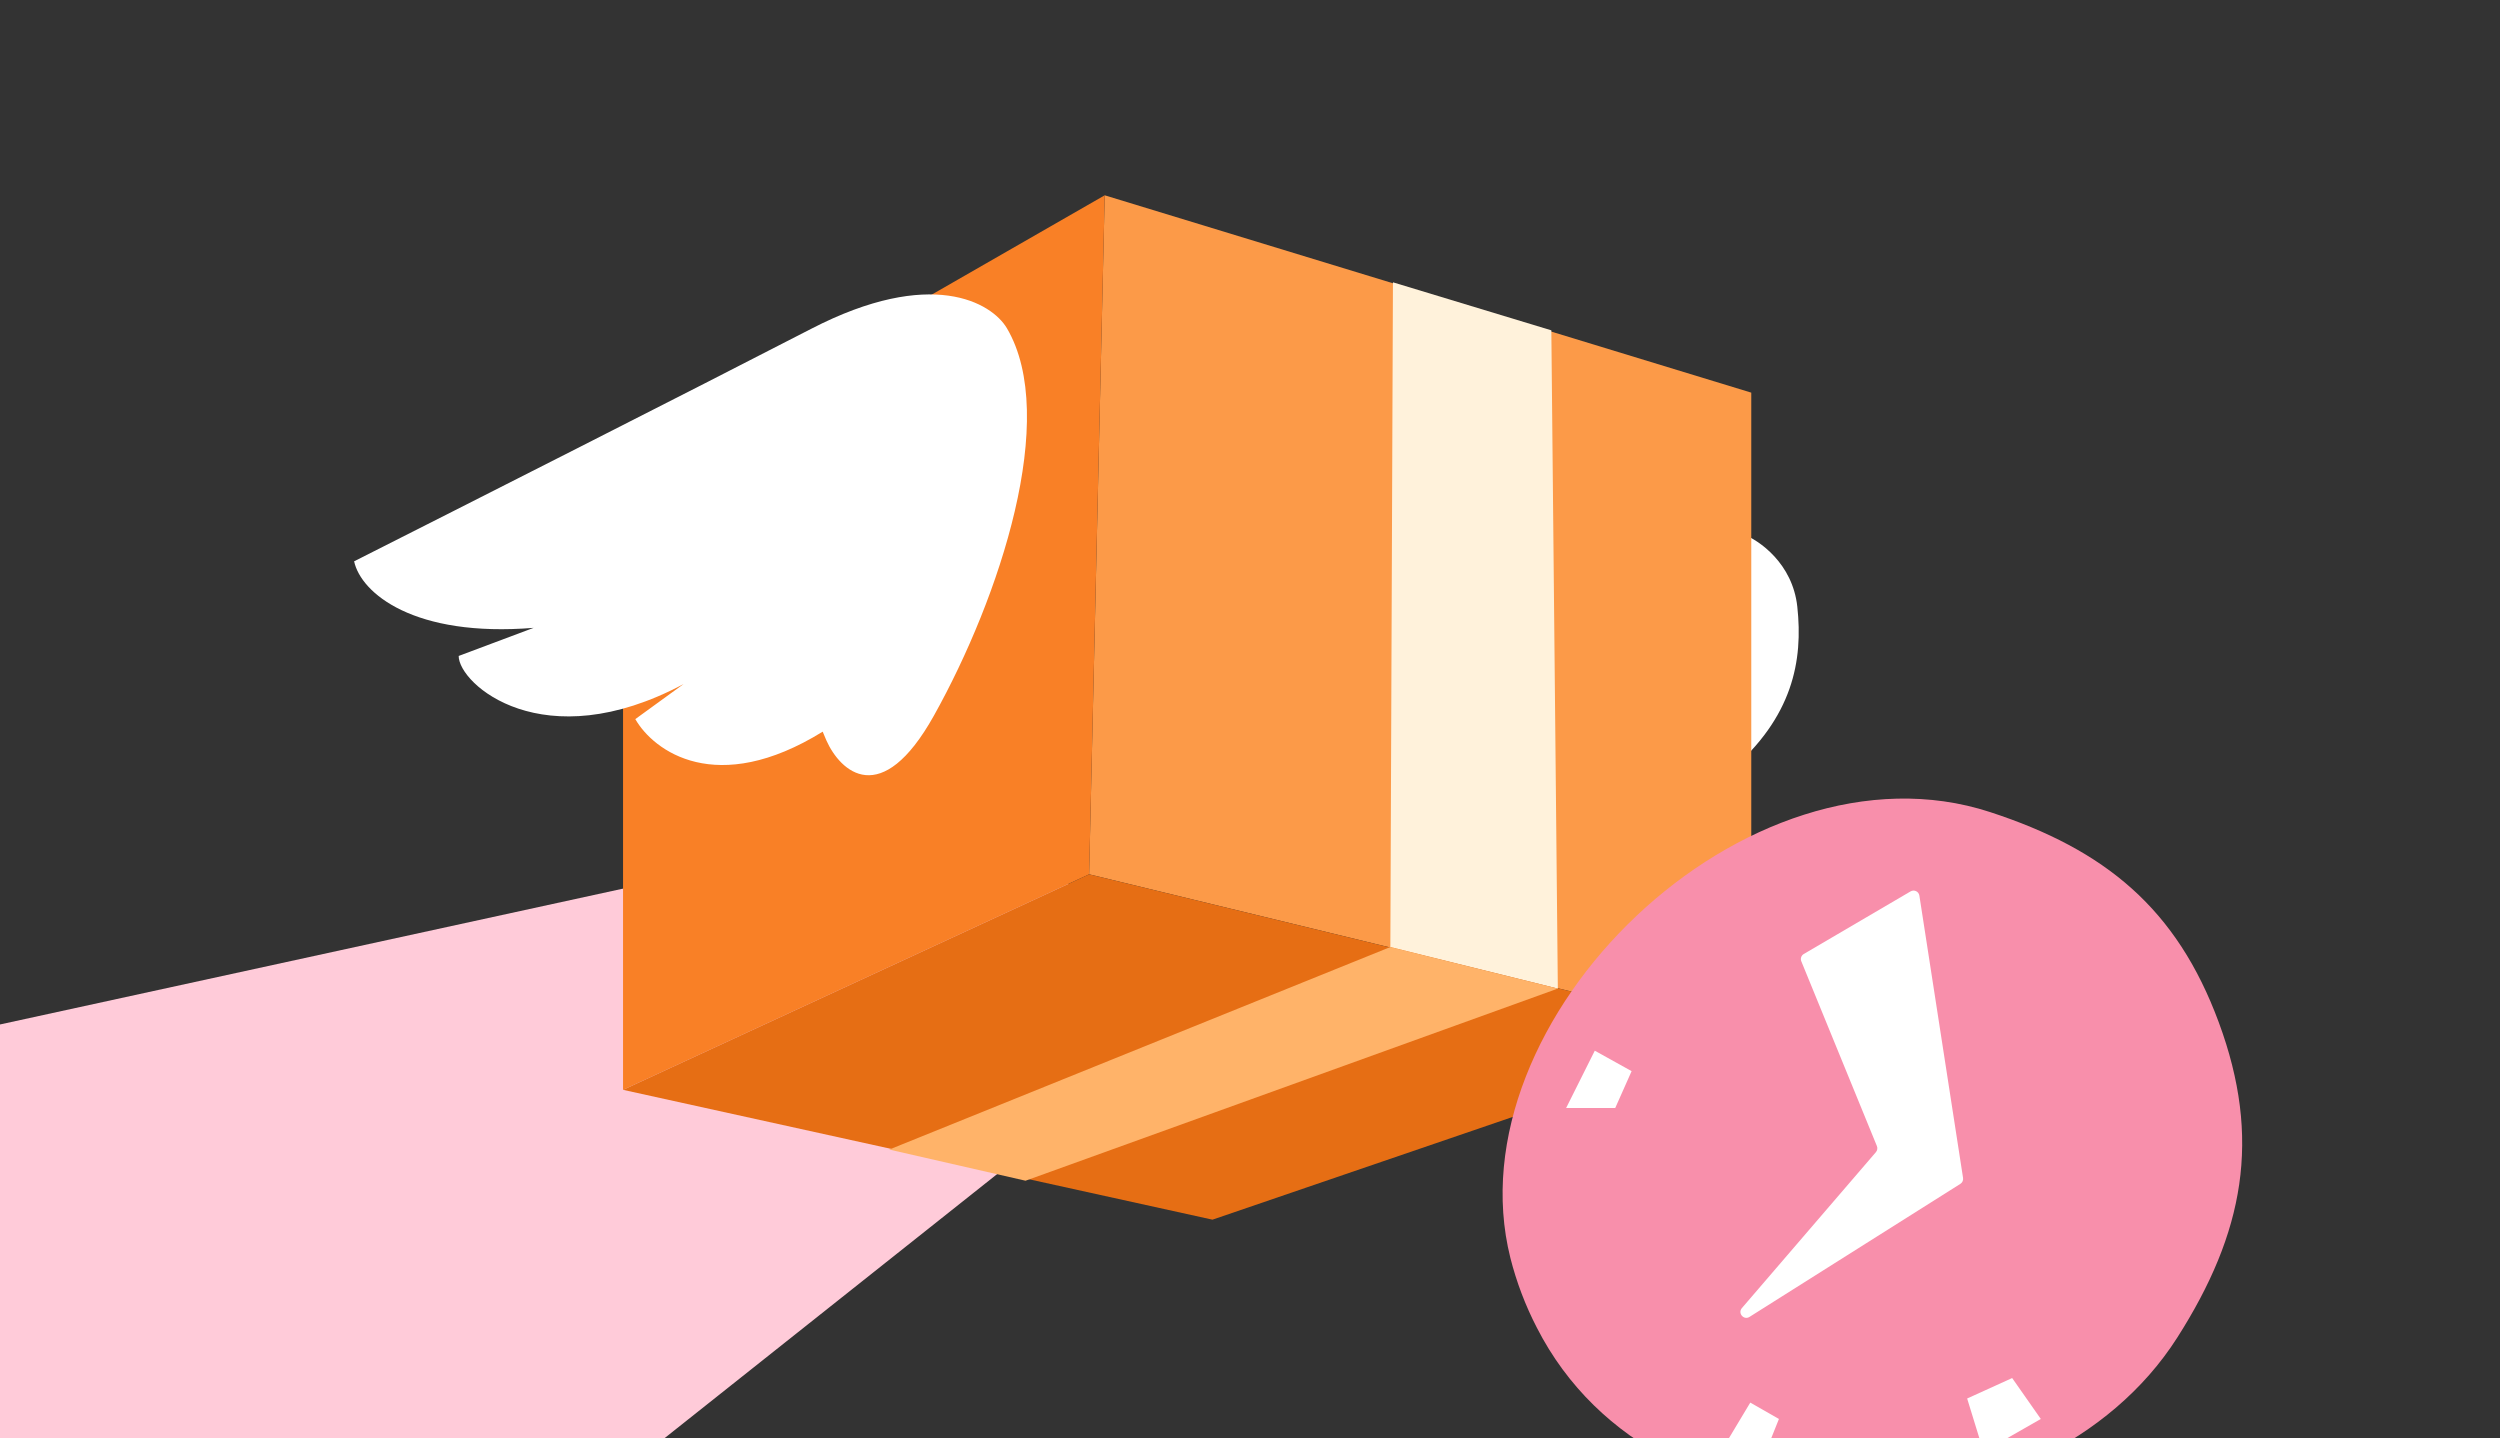 <svg width="226" height="130" viewBox="0 0 226 130" fill="none" xmlns="http://www.w3.org/2000/svg">
<rect x="0" y="0" width="226" height="130" fill="#333333" stroke="none"/>
<g clip-path="url(#clip0_2713_11152)">
<path d="M-33.98 100.021L6.629 172.442L103.738 95.343L93.054 72.322L-33.98 100.021Z" fill="#FFCBD9"/>
<path d="M162.476 54.841C162.051 50.928 159.026 48.84 157.567 48.285C155.267 57.061 151.808 73.635 156.372 69.723C162.078 64.832 163.007 59.732 162.476 54.841Z" fill="white"/>
<path d="M158.315 35.495L99.866 17.655L98.458 79.038L158.315 93.591V35.495Z" fill="#FC9A48"/>
<path d="M56.323 42.654L99.866 17.655L98.458 79.038L56.323 98.521V42.654Z" fill="#F98026"/>
<path d="M109.608 110.258L158.315 93.591L98.458 79.038L56.323 98.521L109.608 110.258Z" fill="#E66E14"/>
<path d="M73.351 29.715C84.185 24.124 89.646 27.354 91.022 29.668C95.764 37.722 90.393 53.995 84.431 64.684C79.662 73.235 75.958 69.744 74.703 66.93C74.561 66.612 74.452 66.352 74.371 66.142C64.766 72.088 59.086 67.895 57.432 65.008L61.795 61.839C49.089 68.616 41.464 61.839 41.464 59.298L48.241 56.757C37.426 57.639 32.634 53.622 32.012 50.743C41.278 46.064 62.517 35.307 73.351 29.715Z" fill="white"/>
<path d="M140.241 29.862L125.922 25.52L125.688 85.611L140.828 89.367L140.241 29.862Z" fill="#FFF2DB"/>
<path d="M92.708 106.737L140.828 89.367L125.688 85.611L80.385 103.92L92.708 106.737Z" fill="#FFB369"/>
<path d="M200.577 92.418C204.472 102.947 202.859 111.451 196.826 120.918C184.672 139.99 149.935 141.608 138.924 120.007C137.893 118.012 137.094 115.905 136.541 113.728C131.125 92.139 157.922 66.234 179.903 73.411C190.328 76.815 196.772 82.132 200.577 92.418Z" fill="#F88FAB"/>
<path d="M162.838 86.901L169.672 103.604C169.748 103.79 169.713 104.001 169.583 104.153L157.467 118.251C157.069 118.715 157.638 119.374 158.155 119.048L177.219 107.02C177.398 106.907 177.493 106.698 177.461 106.489L173.511 80.959C173.453 80.588 173.04 80.391 172.716 80.582L163.062 86.241C162.833 86.375 162.738 86.656 162.838 86.901Z" fill="white"/>
<path d="M159.335 131.974L156.006 130.494L158.225 126.795L160.815 128.275L159.335 131.974Z" fill="white"/>
<path d="M184.489 128.274L179.31 131.234L177.83 126.425L181.899 124.575L184.489 128.274Z" fill="white"/>
<path d="M146.018 100.161H141.579L144.169 94.982L147.498 96.832L146.018 100.161Z" fill="white"/>
</g>
<defs>
<clipPath id="clip0_2713_11152">
<rect width="226" height="130" fill="white"/>
</clipPath>
</defs>
</svg>
